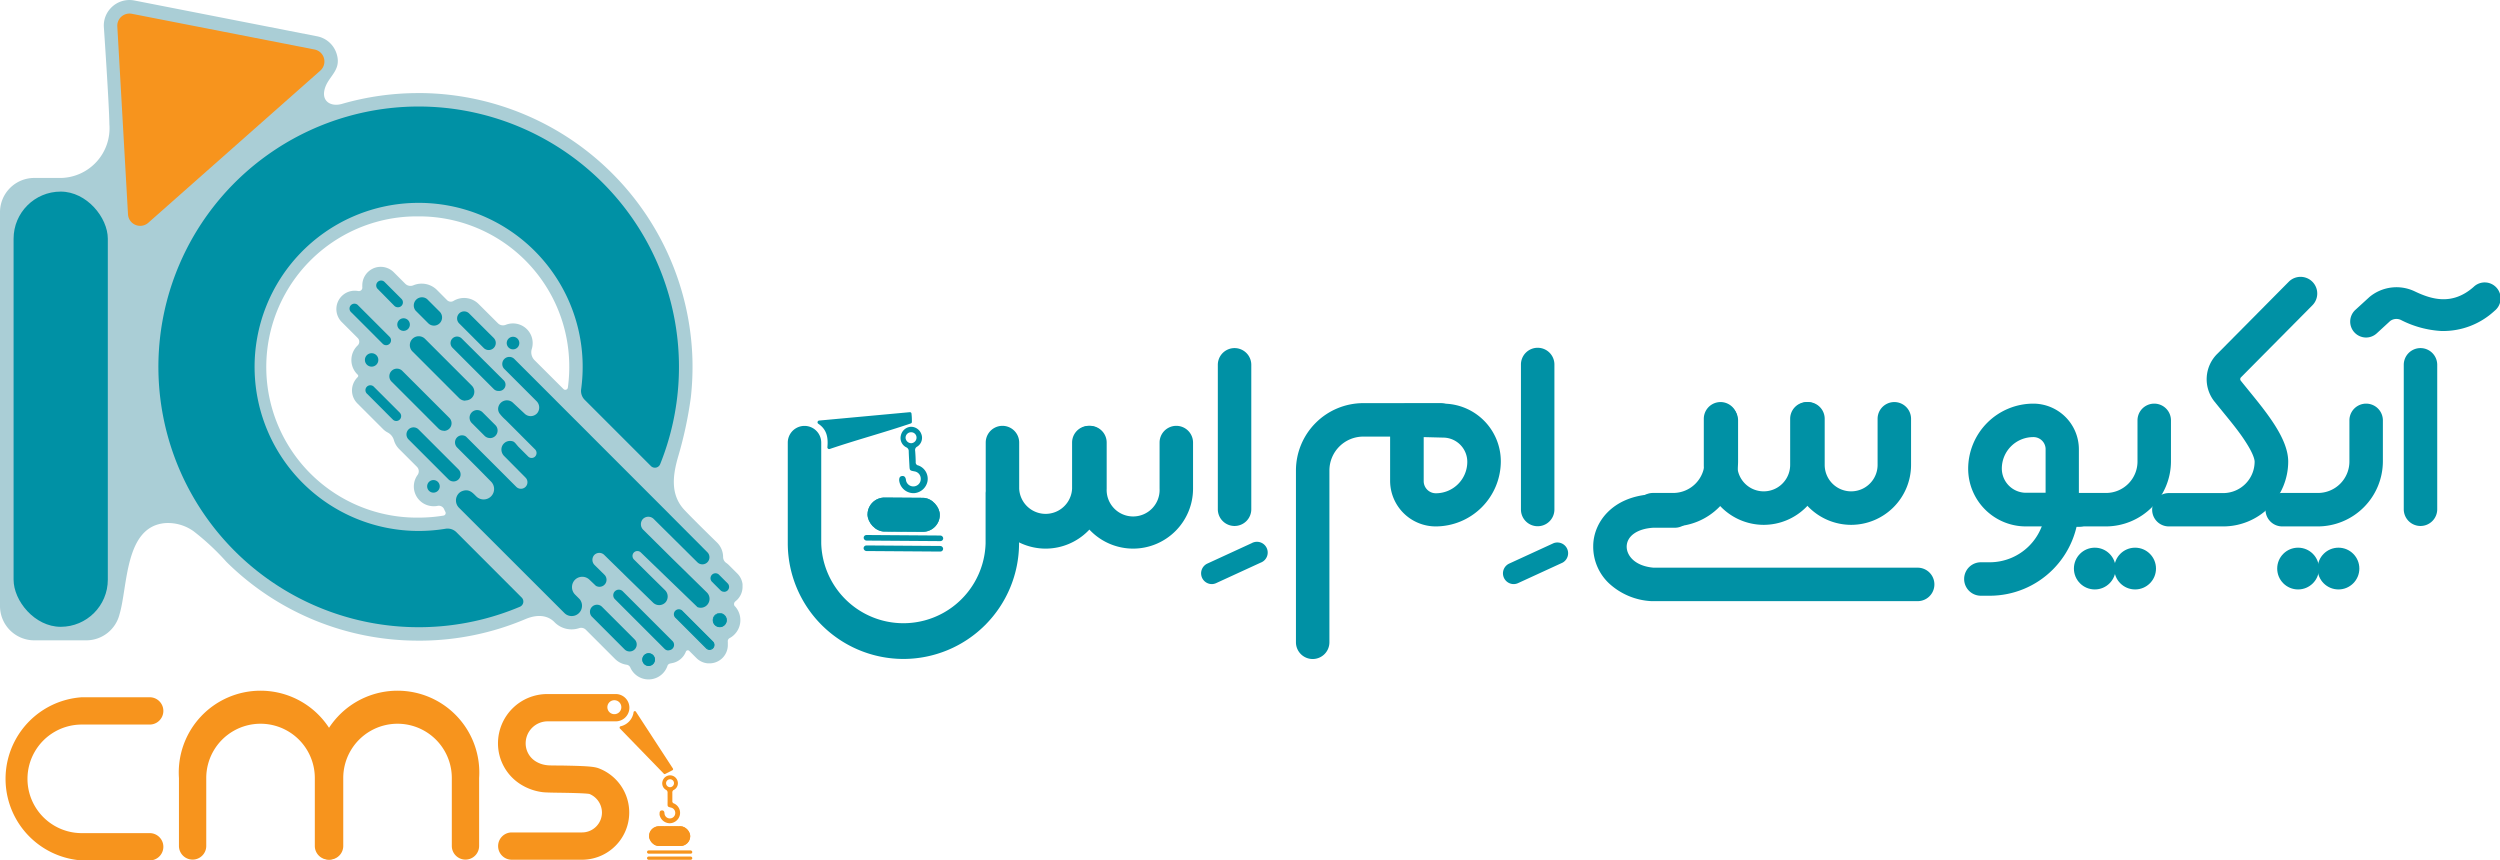 <svg xmlns="http://www.w3.org/2000/svg" xmlns:xlink="http://www.w3.org/1999/xlink" viewBox="0 0 397.45 136.79"><defs><style>.cls-1{fill:#f7941d;}.cls-2{fill:#0091a5;}.cls-3{fill:#aaced6;}.cls-4{clip-path:url(#clip-path);}.cls-5{clip-path:url(#clip-path-2);}</style><clipPath id="clip-path"><rect class="cls-1" x="103.19" y="131.36" width="6.54" height="3.14" rx="1.57" ry="1.57"/></clipPath><clipPath id="clip-path-2"><rect class="cls-2" x="137.92" y="79.12" width="11.49" height="5.4" rx="2.7" ry="2.7" transform="translate(0.59 -1.02) rotate(0.41)"/></clipPath></defs><title>logo</title><g id="Layer_2" data-name="Layer 2"><g id="Layer_1-2" data-name="Layer 1"><path class="cls-2" d="M180.15,87.22a9.54,9.54,0,0,1-9.53-9.53V70.36a2.66,2.66,0,0,1,5.32,0v7.33a4.21,4.21,0,1,0,8.41,0V70.36a2.66,2.66,0,0,1,5.32,0v7.33A9.54,9.54,0,0,1,180.15,87.22Z"/><path class="cls-2" d="M166.24,87.22a9.54,9.54,0,0,1-9.53-9.53V70.36a2.66,2.66,0,1,1,5.32,0v7.33a4.21,4.21,0,0,0,8.41,0V70.36a2.66,2.66,0,0,1,5.32,0v7.33A9.54,9.54,0,0,1,166.24,87.22Z"/><path class="cls-3" d="M116.84,96.4a.54.54,0,0,1,.08-.8l.27-.24a2.91,2.91,0,0,0,.86-2l0-.49a2.91,2.91,0,0,0-.83-1.69l-1.35-1.35a3,3,0,0,0-.43-.35,1.14,1.14,0,0,1-.48-.95h0a3.25,3.25,0,0,0-1-2.31s-3.72-3.62-5.2-5.2c-2.18-2.39-1.81-5.37-1-8.25a63.46,63.46,0,0,0,2.07-9.59,44.27,44.27,0,0,0,.25-6.16A43.61,43.61,0,0,0,67.28,14.8h-.73a43.72,43.72,0,0,0-12.2,1.72c-1.59.46-3.14-.27-2.79-2.1.42-2.22,2.75-3.06,2-5.72a4.05,4.05,0,0,0-3.15-2.93L21.37.08a4.07,4.07,0,0,0-3.75,1.2,4,4,0,0,0-1.11,3s.84,12.25.88,15.49a7.9,7.9,0,0,1-7.62,8.52H5.46A5.45,5.45,0,0,0,0,33.77V96.35a5.45,5.45,0,0,0,5.45,5.45h8.36A5.45,5.45,0,0,0,19,97.67c1.34-4.49.8-14,7.3-14.51a7,7,0,0,1,4.48,1.3A38.88,38.88,0,0,1,36,89.33a43.29,43.29,0,0,0,30.51,12.52h.62A43.27,43.27,0,0,0,83.5,98.44c2.35-1,3.87-.37,4.69.51a3.79,3.79,0,0,0,3.89.91,1.05,1.05,0,0,1,1.07.27l4.63,4.63a3.24,3.24,0,0,0,1.85.92.74.74,0,0,1,.57.43,3.17,3.17,0,0,0,5.91-.25.56.56,0,0,1,.42-.37l.51-.11a2.92,2.92,0,0,0,2-1.78.33.33,0,0,1,.54-.12l1.13,1.13a2.9,2.9,0,0,0,1.83.85h.35a2.92,2.92,0,0,0,2.82-2.82v-.35q0-.12,0-.25a.56.56,0,0,1,.28-.59,3.25,3.25,0,0,0,.86-5.06ZM84.54,55.49a3.13,3.13,0,0,0-4.14-3.85,1.14,1.14,0,0,1-1.23-.24l-3.09-3.08a3.26,3.26,0,0,0-4-.47.83.83,0,0,1-1-.13l-1.61-1.62a3.44,3.44,0,0,0-3.76-.74,1.17,1.17,0,0,1-1.28-.25l-1.83-1.83a2.94,2.94,0,0,0-3-.71,2.22,2.22,0,0,0-.38.16,2.94,2.94,0,0,0-1.62,2.62,2.9,2.9,0,0,0,0,.31.55.55,0,0,1-.65.61,2.92,2.92,0,0,0-2.62,4.93l2.54,2.54a.82.82,0,0,1,0,1.17,3.2,3.2,0,0,0,0,4.66.27.27,0,0,1,0,.38h0A3,3,0,0,0,56,61.59a2.92,2.92,0,0,0,.82,2.55l4.08,4.08a2.91,2.91,0,0,0,.72.53,2,2,0,0,1,1,1.21,3.24,3.24,0,0,0,.83,1.42l2.84,2.84a1,1,0,0,1,.11,1.27,3.13,3.13,0,0,0,2,4.94,3.17,3.17,0,0,0,1.14,0,.92.92,0,0,1,1.07.53,3.74,3.74,0,0,0,.19.4.41.41,0,0,1-.3.61h0a24.27,24.27,0,0,1-3.94.32A23.94,23.94,0,0,1,66,34.4h.57a23.87,23.87,0,0,1,23.91,22.9,24.32,24.32,0,0,1-.2,4.31h0a.41.41,0,0,1-.7.24L85,57.28A1.78,1.78,0,0,1,84.54,55.49Z"/><rect class="cls-2" x="2.16" y="30.46" width="14.98" height="69.19" rx="7.49" ry="7.49"/><path class="cls-2" d="M67.25,16.94A41.39,41.39,0,1,0,82.66,96.46.9.9,0,0,0,82.94,95L72.55,84.6a2,2,0,0,0-1.71-.54,26.35,26.35,0,0,1-4.28.35A26.08,26.08,0,1,1,92.61,57.2a26.38,26.38,0,0,1-.22,4.69,2,2,0,0,0,.55,1.66l10.54,10.54a.9.9,0,0,0,1.47-.29A41.41,41.41,0,0,0,67.25,16.94Z"/><circle class="cls-2" cx="64.16" cy="51.61" r="0.8"/><path class="cls-2" d="M64.16,52.6a1,1,0,1,1,1-1A1,1,0,0,1,64.16,52.6Zm0-1.6a.61.61,0,1,0,.61.61A.61.61,0,0,0,64.16,51Z"/><circle class="cls-2" cx="81.56" cy="54.55" r="0.8"/><path class="cls-2" d="M81.56,55.54a1,1,0,1,1,1-1A1,1,0,0,1,81.56,55.54Zm0-1.6a.61.61,0,1,0,.61.61A.61.61,0,0,0,81.56,53.93Z"/><circle class="cls-2" cx="68.91" cy="77.33" r="0.8"/><path class="cls-2" d="M68.91,78.32a1,1,0,1,1,1-1A1,1,0,0,1,68.91,78.32Zm0-1.6a.61.61,0,1,0,.61.61A.61.61,0,0,0,68.91,76.71Z"/><circle class="cls-2" cx="103.12" cy="104.85" r="0.8"/><path class="cls-2" d="M103.12,105.84a1,1,0,1,1,1-1A1,1,0,0,1,103.12,105.84Zm0-1.6a.61.61,0,1,0,.61.61A.61.61,0,0,0,103.12,104.23Z"/><path class="cls-2" d="M103.12,105.69a.84.84,0,1,1,.84-.84A.85.85,0,0,1,103.12,105.69Zm0-1.6a.76.76,0,1,0,.76.76A.76.76,0,0,0,103.12,104.09Z"/><path class="cls-2" d="M103.12,105.88a1,1,0,1,1,1-1A1,1,0,0,1,103.12,105.88Zm0-1.6a.57.57,0,1,0,.57.57A.57.57,0,0,0,103.12,104.28Z"/><circle class="cls-2" cx="114.43" cy="98.59" r="1.08"/><path class="cls-2" d="M114.43,99.71a1.12,1.12,0,1,1,1.12-1.12A1.12,1.12,0,0,1,114.43,99.71Zm0-2.16a1,1,0,1,0,1,1A1,1,0,0,0,114.43,97.56Z"/><circle class="cls-2" cx="59.08" cy="57.22" r="1.07"/><line class="cls-2" x1="65.74" y1="69.06" x2="72.09" y2="75.41"/><path class="cls-2" d="M72.09,76.54a1.12,1.12,0,0,1-.79-.33l-6.35-6.35a1.12,1.12,0,0,1,1.59-1.59l6.35,6.35a1.12,1.12,0,0,1-.79,1.92Z"/><line class="cls-2" x1="58.91" y1="62.07" x2="62.98" y2="66.15"/><path class="cls-2" d="M63,66.93a.78.78,0,0,1-.55-.23l-4.08-4.08a.78.78,0,1,1,1.1-1.1l4.08,4.08A.78.78,0,0,1,63,66.93Z"/><line class="cls-2" x1="72.66" y1="54.55" x2="79.23" y2="61.12"/><path class="cls-2" d="M79.23,62.15a1,1,0,0,1-.73-.3l-6.57-6.57a1,1,0,0,1,1.47-1.47L80,60.38a1,1,0,0,1-.73,1.77Z"/><line class="cls-2" x1="66.54" y1="54.89" x2="73.97" y2="62.32"/><path class="cls-2" d="M74,63.7a1.38,1.38,0,0,1-1-.4l-7.43-7.43a1.38,1.38,0,1,1,2-2l7.43,7.43a1.38,1.38,0,0,1-1,2.36Z"/><line class="cls-2" x1="63.14" y1="59.84" x2="70.57" y2="67.27"/><path class="cls-2" d="M70.57,68.48a1.21,1.21,0,0,1-.86-.35l-7.43-7.43A1.21,1.21,0,1,1,64,59l7.43,7.43a1.21,1.21,0,0,1-.86,2.07Z"/><line class="cls-2" x1="56.4" y1="49.12" x2="61.39" y2="54.11"/><path class="cls-2" d="M61.39,54.88a.78.78,0,0,1-.55-.23l-5-5a.78.78,0,1,1,1.1-1.1l5,5a.78.78,0,0,1-.55,1.33Z"/><line class="cls-2" x1="60.51" y1="45.34" x2="63.24" y2="48.07"/><path class="cls-2" d="M63.24,48.85a.78.78,0,0,1-.55-.23L60,45.89a.78.78,0,0,1,1.1-1.1l2.73,2.73a.78.78,0,0,1-.55,1.33Z"/><line class="cls-2" x1="98.37" y1="94.64" x2="106.27" y2="102.54"/><path class="cls-2" d="M106.27,103.41a.86.86,0,0,1-.61-.25l-7.9-7.9A.86.86,0,1,1,99,94l7.9,7.9a.86.86,0,0,1-.61,1.48Z"/><line class="cls-2" x1="107.99" y1="97.71" x2="112.82" y2="102.54"/><rect class="cls-2" x="110.31" y="96.71" width="0.19" height="6.83" transform="translate(-38.46 107.4) rotate(-45)"/><path class="cls-2" d="M112.82,103.23a.69.69,0,0,1-.49-.2L107.5,98.2a.69.69,0,1,1,1-1l4.83,4.83a.69.69,0,0,1-.49,1.18Z"/><path class="cls-2" d="M112.82,103.33a.78.78,0,0,1-.56-.23l-4.83-4.83a.79.79,0,1,1,1.11-1.11l4.83,4.83a.79.79,0,0,1-.56,1.34ZM108,97.11a.6.6,0,0,0-.42,1L112.4,103a.61.61,0,0,0,.84,0,.6.6,0,0,0,0-.84l-4.83-4.83A.59.59,0,0,0,108,97.11Z"/><line class="cls-2" x1="67.02" y1="48.52" x2="68.97" y2="50.48"/><path class="cls-2" d="M69,51.77a1.29,1.29,0,0,1-.92-.38l-2-2a1.3,1.3,0,0,1,1.83-1.83l2,2A1.3,1.3,0,0,1,69,51.77Z"/><line class="cls-2" x1="113.76" y1="91.93" x2="115.11" y2="93.29"/><rect class="cls-2" x="114.24" y="91.65" width="0.38" height="1.92" transform="translate(-31.97 108.04) rotate(-45)"/><path class="cls-2" d="M115.11,93.89a.6.6,0,0,1-.43-.18l-1.36-1.36a.6.6,0,1,1,.86-.86l1.36,1.36a.61.61,0,0,1-.43,1Z"/><path class="cls-2" d="M115.11,94.08a.79.79,0,0,1-.56-.23l-1.36-1.36a.79.79,0,1,1,1.12-1.12l1.36,1.36a.79.79,0,0,1-.56,1.36Zm-1.36-2.57a.42.42,0,0,0-.29.71l1.36,1.36a.43.43,0,0,0,.59,0,.42.42,0,0,0,0-.59l-1.36-1.36A.41.41,0,0,0,113.76,91.52Z"/><line class="cls-2" x1="94.92" y1="97.27" x2="100.09" y2="102.45"/><path class="cls-2" d="M100.09,103.57a1.12,1.12,0,0,1-.79-.33l-5.18-5.18a1.12,1.12,0,0,1,1.59-1.59l5.18,5.18a1.12,1.12,0,0,1-.79,1.92Z"/><line class="cls-2" x1="75.95" y1="66.47" x2="77.9" y2="68.43"/><path class="cls-2" d="M77.9,69.64a1.21,1.21,0,0,1-.86-.35l-2-2a1.21,1.21,0,1,1,1.71-1.71l2,2a1.21,1.21,0,0,1-.86,2.07Z"/><path class="cls-2" d="M112.37,94.18l-5.47-5.36-4.62-4.58a1.24,1.24,0,0,1-.08-1.72,1.21,1.21,0,0,1,1.74,0l6.93,6.87a1.12,1.12,0,1,0,1.59-1.59L105,80.31l0,0L81.77,57.07a1.12,1.12,0,1,0-1.59,1.59l3.93,3.93,1.18,1.18a1.42,1.42,0,0,1,.11,1.92,1.38,1.38,0,0,1-2,.07L81.52,64a1.4,1.4,0,0,0-2.33,1,1.31,1.31,0,0,0,.22.72,6.66,6.66,0,0,0,.93,1l2.58,2.58,2,2,.14.14a.81.81,0,0,1,0,1.15.78.78,0,0,1-1.08,0l-1.59-1.59L82,70.54a1.34,1.34,0,0,0-.38-.34,1.31,1.31,0,0,0-.53-.1,1.37,1.37,0,0,0-1.36,1.16,1.47,1.47,0,0,0,.44,1.26l.14.14,3.24,3.27a1,1,0,1,1-1.47,1.47l-8-8a1.12,1.12,0,0,0-1.47.19,1.15,1.15,0,0,0,.08,1.57l3.24,3.24,2.13,2.16a1.66,1.66,0,0,1-2.34,2.36c-.56-.56-1.14-1.25-2.22-.85a1.48,1.48,0,0,0-.53.33,1.64,1.64,0,0,0,0,2.32L89.7,97.43a1.64,1.64,0,0,0,2.44-2.19l-.7-.7a1.68,1.68,0,0,1-.11-2.28,1.64,1.64,0,0,1,2.4-.08l1,.95a1.12,1.12,0,0,0,1.39-1.73l-1.58-1.56a1.16,1.16,0,0,1-.07-1.6,1.12,1.12,0,0,1,1.61,0l4,3.92,3.75,3.65a1.38,1.38,0,0,0,2-.08,1.42,1.42,0,0,0-.12-1.92l-2.43-2.39-2.47-2.45a.8.8,0,0,1-.09-1.07.78.78,0,0,1,1.15-.08l8.92,8.61.07.08a1.38,1.38,0,0,0,1.59-.37A1.42,1.42,0,0,0,112.37,94.18Zm-26.27-5,.11.08v0Z"/><polygon class="cls-2" points="103.84 77.18 103.84 77.18 103.84 77.18 103.84 77.18"/><path class="cls-2" d="M76.9,55.32a1.12,1.12,0,1,0,1.59-1.59l-3.91-3.9A1.12,1.12,0,1,0,73,51.42Z"/><line class="cls-2" x1="75.93" y1="74.38" x2="75.93" y2="74.38"/><path class="cls-2" d="M74.63,77.73"/><line class="cls-2" x1="96.15" y1="91.4" x2="96.15" y2="91.4"/><path class="cls-1" d="M50.93,11.22,23.57,35.42a1.94,1.94,0,0,1-3.22-1.34L18.65,4.19a1.94,1.94,0,0,1,2.3-2L50,7.87A1.94,1.94,0,0,1,50.93,11.22Z"/><path class="cls-1" d="M23.77,136.79H13a13,13,0,0,1,0-25.94h10.8a2.17,2.17,0,1,1,0,4.34H13a8.63,8.63,0,0,0,0,17.26h10.8a2.17,2.17,0,1,1,0,4.34Z"/><path class="cls-1" d="M52.22,136.66a2.17,2.17,0,0,1-2.17-2.17v-10.8a8.63,8.63,0,1,0-17.26,0v10.8a2.17,2.17,0,0,1-4.34,0v-10.8a13,13,0,1,1,25.94,0v10.8A2.17,2.17,0,0,1,52.22,136.66Z"/><path class="cls-1" d="M74,136.66a2.17,2.17,0,0,1-2.17-2.17v-10.8a8.63,8.63,0,1,0-17.26,0v10.8a2.17,2.17,0,0,1-4.34,0v-10.8a13,13,0,1,1,25.94,0v10.8A2.17,2.17,0,0,1,74,136.66Z"/><path class="cls-1" d="M100.72,113.29a2.69,2.69,0,0,1-2.08,2.18.22.22,0,0,0-.08.35l7,7.21a.19.19,0,0,0,.22,0l1.13-.58a.19.19,0,0,0,.07-.27l-5.86-9A.21.21,0,0,0,100.72,113.29Z"/><path class="cls-1" d="M106.55,123.26a1.26,1.26,0,0,1,1.17.91,1.19,1.19,0,0,1-.56,1.39.44.44,0,0,0-.27.47c0,.44,0,.87,0,1.31a.35.35,0,0,0,.25.39,1.64,1.64,0,0,1,.93,1.9,1.69,1.69,0,0,1-1.61,1.25,1.67,1.67,0,0,1-1.6-1.33,1.53,1.53,0,0,1,0-.24c0-.26.08-.45.36-.47s.39.16.42.42a.85.85,0,0,0,1.71,0,.85.85,0,0,0-.68-.87c-.54-.14-.55-.14-.54-.71s0-1.08,0-1.62a.48.48,0,0,0-.27-.5,1.19,1.19,0,0,1-.51-1.42A1.26,1.26,0,0,1,106.55,123.26Zm.6,1.26a.61.61,0,0,0-.62-.63.63.63,0,0,0-.64.62.65.65,0,0,0,.62.64A.64.64,0,0,0,107.15,124.52Z"/><rect class="cls-1" x="103.19" y="131.36" width="6.54" height="3.14" rx="1.57" ry="1.57"/><g class="cls-4"><polygon class="cls-1" points="103.48 131.36 103.19 131.8 103.19 131.36 103.48 131.36"/><polygon class="cls-1" points="104.22 131.36 103.19 132.9 103.19 131.8 103.48 131.36 104.22 131.36"/><polygon class="cls-1" points="104.96 131.36 103.19 134 103.19 132.9 104.22 131.36 104.96 131.36"/><polygon class="cls-1" points="105.7 131.36 103.6 134.5 103.19 134.5 103.19 134 104.96 131.36 105.7 131.36"/><polygon class="cls-1" points="106.43 131.36 104.33 134.5 103.6 134.5 105.7 131.36 106.43 131.36"/><polygon class="cls-1" points="107.17 131.36 105.07 134.5 104.33 134.5 106.43 131.36 107.17 131.36"/><polygon class="cls-1" points="107.91 131.36 105.81 134.5 105.07 134.5 107.17 131.36 107.91 131.36"/><polygon class="cls-1" points="108.64 131.36 106.55 134.5 105.81 134.5 107.91 131.36 108.64 131.36"/><polygon class="cls-1" points="109.38 131.36 107.28 134.5 106.55 134.5 108.64 131.36 109.38 131.36"/><polygon class="cls-1" points="109.73 131.94 108.02 134.5 107.28 134.5 109.38 131.36 109.73 131.36 109.73 131.94"/><polygon class="cls-1" points="109.73 133.04 108.76 134.5 108.02 134.5 109.73 131.94 109.73 133.04"/><polygon class="cls-1" points="109.73 134.14 109.5 134.5 108.76 134.5 109.73 133.04 109.73 134.14"/><polygon class="cls-1" points="109.5 134.5 109.73 134.14 109.73 134.5 109.5 134.5"/></g><path class="cls-1" d="M95.14,122.13c-.8-.29-2.21-.36-6-.43-.89,0-2,0-2.26-.06a4.19,4.19,0,0,1-1.75-.62,3.37,3.37,0,0,1-1.56-2.84A3.5,3.5,0,0,1,87,114.68H97.89a2.17,2.17,0,0,0,0-4.34H87a7.84,7.84,0,0,0-7.83,7.83,7.69,7.69,0,0,0,3.55,6.49,8.55,8.55,0,0,0,3.56,1.28c.43.05,1.23.07,2.72.09s4,.07,4.7.19a3.22,3.22,0,0,1,2,2.95,3.17,3.17,0,0,1-3.17,3.17H81.36a2.17,2.17,0,1,0,0,4.34H92.55a7.51,7.51,0,0,0,2.59-14.55Zm2.53-10.81a1.11,1.11,0,1,1-1.11,1.11A1.11,1.11,0,0,1,97.66,111.32Z"/><rect class="cls-1" x="102.86" y="135.2" width="7.2" height="0.52" rx="0.26" ry="0.26"/><rect class="cls-1" x="102.86" y="136.17" width="7.2" height="0.52" rx="0.26" ry="0.26"/><path class="cls-2" d="M208.69,104.77a2.66,2.66,0,0,1-2.66-2.66V74.78a10.72,10.72,0,0,1,10.72-10.69H229a2.66,2.66,0,1,1,0,5.32H216.75a5.39,5.39,0,0,0-5.4,5.37v27.32A2.66,2.66,0,0,1,208.69,104.77Z"/><path class="cls-2" d="M228.27,83.69A7.26,7.26,0,0,1,221,76.44V66.83a2.66,2.66,0,0,1,2.66-2.66h5.77a9.18,9.18,0,0,1,9.17,9.17A10.37,10.37,0,0,1,228.27,83.69Zm-1.93-14.2v7a1.93,1.93,0,0,0,1.93,1.93,5,5,0,0,0,5-5,3.85,3.85,0,0,0-3.85-3.85Z"/><path class="cls-2" d="M266,83.69h-3.21a2.66,2.66,0,0,1,0-5.32H266a5,5,0,0,0,5-5V66.83a2.66,2.66,0,0,1,5.32,0v6.51A10.37,10.37,0,0,1,266,83.69Z"/><path class="cls-2" d="M294.3,83.44a9.54,9.54,0,0,1-9.53-9.53V66.58a2.66,2.66,0,1,1,5.32,0v7.33a4.2,4.2,0,1,0,8.41,0V66.58a2.66,2.66,0,1,1,5.32,0v7.33A9.54,9.54,0,0,1,294.3,83.44Z"/><path class="cls-2" d="M280.4,83.44a9.54,9.54,0,0,1-9.53-9.53V66.58a2.66,2.66,0,1,1,5.32,0v7.33a4.2,4.2,0,1,0,8.41,0V66.58a2.66,2.66,0,1,1,5.32,0v7.33A9.54,9.54,0,0,1,280.4,83.44Z"/><path class="cls-2" d="M304.9,95.57H262.55a10.7,10.7,0,0,1-6.77-2.85,8,8,0,0,1-2.49-5.88c0-3.74,3-7.92,9.33-8.26h3.65a2.66,2.66,0,1,1,0,5.32h-3.43c-2.55.15-4.21,1.33-4.23,3,0,1.44,1.31,3.09,4.26,3.35h42a2.66,2.66,0,0,1,0,5.32Z"/><path class="cls-2" d="M240.64,92.86a1.71,1.71,0,0,1-.71-3.26L247,86.35a1.71,1.71,0,0,1,1.42,3.1l-7.09,3.26A1.7,1.7,0,0,1,240.64,92.86Z"/><path class="cls-2" d="M192.65,92.86a1.71,1.71,0,0,1-.71-3.26L199,86.35a1.71,1.71,0,1,1,1.42,3.1l-7.09,3.26A1.7,1.7,0,0,1,192.65,92.86Z"/><path class="cls-2" d="M130.11,67.38c1.18.8,1.6,1.92,1.43,3.7a.28.28,0,0,0,.37.3c4.21-1.43,8.75-2.65,12.89-4.06a.25.25,0,0,0,.17-.25c0-.57,0-.74-.06-1.3a.25.25,0,0,0-.29-.24l-14.4,1.33A.28.28,0,0,0,130.11,67.38Z"/><path class="cls-2" d="M144.77,67.85a1.75,1.75,0,0,1,1.7,1.15,1.65,1.65,0,0,1-.65,2,.61.61,0,0,0-.33.67c.05.6.08,1.2.09,1.8A.48.48,0,0,0,146,74a2.26,2.26,0,0,1,1.45,2.54,2.34,2.34,0,0,1-2.11,1.86,2.3,2.3,0,0,1-2.33-1.7,2.12,2.12,0,0,1-.06-.34c0-.35.07-.63.45-.68s.55.19.62.54a1.18,1.18,0,0,0,2.36-.14,1.17,1.17,0,0,0-1-1.14c-.76-.14-.76-.15-.8-.93s-.09-1.5-.11-2.24a.66.66,0,0,0-.42-.67,1.65,1.65,0,0,1-.82-1.91A1.75,1.75,0,0,1,144.77,67.85Zm.94,1.69a.85.85,0,0,0-.91-.82.87.87,0,0,0-.83.91.91.91,0,0,0,.92.83A.89.89,0,0,0,145.71,69.54Z"/><rect class="cls-2" x="137.92" y="79.12" width="11.49" height="5.4" rx="2.7" ry="2.7" transform="translate(0.59 -1.02) rotate(0.41)"/><g class="cls-5"><polygon class="cls-2" points="149.43 79.19 149.34 79.08 149.43 79.08 149.43 79.19"/><polygon class="cls-2" points="149.43 79.32 149.22 79.08 149.34 79.08 149.43 79.19 149.43 79.32"/><polygon class="cls-2" points="149.43 79.46 149.1 79.08 149.22 79.08 149.43 79.32 149.43 79.46"/><polygon class="cls-2" points="149.43 79.59 148.99 79.08 149.1 79.08 149.43 79.46 149.43 79.59"/><polygon class="cls-2" points="149.43 79.73 148.87 79.08 148.99 79.08 149.43 79.59 149.43 79.73"/><polygon class="cls-2" points="149.43 79.86 148.75 79.08 148.87 79.08 149.43 79.73 149.43 79.86"/><polygon class="cls-2" points="149.43 80 148.64 79.08 148.75 79.08 149.43 79.86 149.43 80"/><polygon class="cls-2" points="149.43 80.13 148.52 79.08 148.64 79.08 149.43 80 149.43 80.13"/><polygon class="cls-2" points="149.43 80.27 148.4 79.08 148.52 79.08 149.43 80.13 149.43 80.27"/><polygon class="cls-2" points="149.43 80.4 148.29 79.08 148.4 79.08 149.43 80.27 149.43 80.4"/><polygon class="cls-2" points="149.43 80.54 148.17 79.08 148.29 79.08 149.43 80.4 149.43 80.54"/><polygon class="cls-2" points="149.43 80.67 148.05 79.08 148.17 79.08 149.43 80.54 149.43 80.67"/><polygon class="cls-2" points="149.43 80.81 147.94 79.08 148.05 79.08 149.43 80.67 149.43 80.81"/><polygon class="cls-2" points="149.43 80.94 147.82 79.08 147.94 79.08 149.43 80.81 149.43 80.94"/><polygon class="cls-2" points="149.43 81.08 147.71 79.08 147.82 79.08 149.43 80.94 149.43 81.08"/><polygon class="cls-2" points="149.43 81.22 147.59 79.08 147.71 79.08 149.43 81.08 149.43 81.22"/><polygon class="cls-2" points="149.43 81.35 147.47 79.08 147.59 79.08 149.43 81.22 149.43 81.35"/><polygon class="cls-2" points="149.43 81.49 147.35 79.08 147.47 79.08 149.43 81.35 149.43 81.49"/><polygon class="cls-2" points="149.43 81.62 147.24 79.08 147.35 79.08 149.43 81.49 149.43 81.62"/><polygon class="cls-2" points="149.43 81.76 147.12 79.08 147.24 79.08 149.43 81.62 149.43 81.76"/><polygon class="cls-2" points="149.43 81.89 147.01 79.08 147.12 79.08 149.43 81.76 149.43 81.89"/><polygon class="cls-2" points="149.43 82.03 146.89 79.08 147.01 79.08 149.43 81.89 149.43 82.03"/><polygon class="cls-2" points="149.43 82.16 146.77 79.08 146.89 79.08 149.43 82.03 149.43 82.16"/><polygon class="cls-2" points="149.43 82.3 146.66 79.08 146.77 79.08 149.43 82.16 149.43 82.3"/><polygon class="cls-2" points="149.43 82.43 146.54 79.08 146.66 79.08 149.43 82.3 149.43 82.43"/><polygon class="cls-2" points="149.43 82.57 146.42 79.08 146.54 79.08 149.43 82.43 149.43 82.57"/><polygon class="cls-2" points="149.43 82.7 146.31 79.08 146.42 79.08 149.43 82.57 149.43 82.7"/><polygon class="cls-2" points="149.43 82.84 146.19 79.08 146.31 79.08 149.43 82.7 149.43 82.84"/><polygon class="cls-2" points="149.43 82.97 146.07 79.08 146.19 79.08 149.43 82.84 149.43 82.97"/><polygon class="cls-2" points="149.43 83.11 145.96 79.08 146.07 79.08 149.43 82.97 149.43 83.11"/><polygon class="cls-2" points="149.43 83.24 145.84 79.08 145.96 79.08 149.43 83.11 149.43 83.24"/><polygon class="cls-2" points="149.43 83.38 145.72 79.08 145.84 79.08 149.43 83.24 149.43 83.38"/><polygon class="cls-2" points="149.43 83.51 145.61 79.08 145.72 79.08 149.43 83.38 149.43 83.51"/><polygon class="cls-2" points="149.43 83.65 145.49 79.08 145.61 79.08 149.43 83.51 149.43 83.65"/><polygon class="cls-2" points="149.43 83.78 145.38 79.08 145.49 79.08 149.43 83.65 149.43 83.78"/><polygon class="cls-2" points="149.43 83.92 145.26 79.08 145.38 79.08 149.43 83.78 149.43 83.92"/><polygon class="cls-2" points="149.43 84.05 145.14 79.08 145.26 79.08 149.43 83.92 149.43 84.05"/><polygon class="cls-2" points="149.43 84.19 145.03 79.08 145.14 79.08 149.43 84.05 149.43 84.19"/><polygon class="cls-2" points="149.43 84.33 144.91 79.08 145.03 79.08 149.43 84.19 149.43 84.33"/><polygon class="cls-2" points="149.43 84.46 144.79 79.08 144.91 79.08 149.43 84.33 149.43 84.46"/><polygon class="cls-2" points="149.39 84.56 144.68 79.08 144.79 79.08 149.43 84.46 149.43 84.56 149.39 84.56"/><polygon class="cls-2" points="149.28 84.56 144.56 79.08 144.68 79.08 149.39 84.56 149.28 84.56"/><polygon class="cls-2" points="149.16 84.56 144.44 79.08 144.56 79.08 149.28 84.56 149.16 84.56"/><polygon class="cls-2" points="149.04 84.56 144.33 79.08 144.44 79.08 149.16 84.56 149.04 84.56"/><polygon class="cls-2" points="148.93 84.56 144.21 79.08 144.33 79.08 149.04 84.56 148.93 84.56"/><polygon class="cls-2" points="148.81 84.56 144.09 79.08 144.21 79.08 148.93 84.56 148.81 84.56"/><polygon class="cls-2" points="148.69 84.56 143.98 79.08 144.09 79.08 148.81 84.56 148.69 84.56"/><polygon class="cls-2" points="148.58 84.56 143.86 79.08 143.98 79.08 148.69 84.56 148.58 84.56"/><polygon class="cls-2" points="148.46 84.56 143.74 79.08 143.86 79.08 148.58 84.56 148.46 84.56"/><polygon class="cls-2" points="148.34 84.56 143.63 79.08 143.74 79.08 148.46 84.56 148.34 84.56"/><polygon class="cls-2" points="148.23 84.56 143.51 79.08 143.63 79.08 148.34 84.56 148.23 84.56"/><polygon class="cls-2" points="148.11 84.56 143.39 79.08 143.51 79.08 148.23 84.56 148.11 84.56"/><polygon class="cls-2" points="148 84.56 143.28 79.08 143.39 79.08 148.11 84.56 148 84.56"/><polygon class="cls-2" points="147.88 84.56 143.16 79.08 143.28 79.08 148 84.56 147.88 84.56"/><polygon class="cls-2" points="147.76 84.56 143.04 79.08 143.16 79.08 147.88 84.56 147.76 84.56"/><polygon class="cls-2" points="147.65 84.56 142.93 79.08 143.04 79.08 147.76 84.56 147.65 84.56"/><polygon class="cls-2" points="147.53 84.56 142.81 79.08 142.93 79.08 147.65 84.56 147.53 84.56"/><polygon class="cls-2" points="147.41 84.56 142.69 79.08 142.81 79.08 147.53 84.56 147.41 84.56"/><polygon class="cls-2" points="147.3 84.56 142.58 79.08 142.69 79.08 147.41 84.56 147.3 84.56"/><polygon class="cls-2" points="147.18 84.56 142.46 79.08 142.58 79.08 147.3 84.56 147.18 84.56"/><polygon class="cls-2" points="147.06 84.56 142.34 79.08 142.46 79.08 147.18 84.56 147.06 84.56"/><polygon class="cls-2" points="146.95 84.56 142.23 79.08 142.34 79.08 147.06 84.56 146.95 84.56"/><polygon class="cls-2" points="146.83 84.56 142.11 79.08 142.23 79.08 146.95 84.56 146.83 84.56"/><polygon class="cls-2" points="146.71 84.56 142 79.08 142.11 79.08 146.83 84.56 146.71 84.56"/><polygon class="cls-2" points="146.6 84.56 141.88 79.08 142 79.08 146.71 84.56 146.6 84.56"/><polygon class="cls-2" points="146.48 84.56 141.76 79.08 141.88 79.08 146.6 84.56 146.48 84.56"/><polygon class="cls-2" points="146.36 84.56 141.65 79.08 141.76 79.08 146.48 84.56 146.36 84.56"/><polygon class="cls-2" points="146.25 84.56 141.53 79.08 141.65 79.08 146.36 84.56 146.25 84.56"/><polygon class="cls-2" points="146.13 84.56 141.41 79.08 141.53 79.08 146.25 84.56 146.13 84.56"/><polygon class="cls-2" points="146.01 84.56 141.3 79.08 141.41 79.08 146.13 84.56 146.01 84.56"/><polygon class="cls-2" points="145.9 84.56 141.18 79.08 141.3 79.08 146.01 84.56 145.9 84.56"/><polygon class="cls-2" points="145.78 84.56 141.06 79.08 141.18 79.08 145.9 84.56 145.78 84.56"/><polygon class="cls-2" points="145.66 84.56 140.95 79.08 141.06 79.08 145.78 84.56 145.66 84.56"/><polygon class="cls-2" points="145.55 84.56 140.83 79.08 140.95 79.08 145.66 84.56 145.55 84.56"/><polygon class="cls-2" points="145.43 84.56 140.71 79.08 140.83 79.08 145.55 84.56 145.43 84.56"/><polygon class="cls-2" points="145.32 84.56 140.6 79.08 140.71 79.08 145.43 84.56 145.32 84.56"/><polygon class="cls-2" points="145.2 84.56 140.48 79.08 140.6 79.08 145.32 84.56 145.2 84.56"/><polygon class="cls-2" points="145.08 84.56 140.36 79.08 140.48 79.08 145.2 84.56 145.08 84.56"/><polygon class="cls-2" points="144.97 84.56 140.25 79.08 140.36 79.08 145.08 84.56 144.97 84.56"/><polygon class="cls-2" points="144.85 84.56 140.13 79.08 140.25 79.08 144.97 84.56 144.85 84.56"/><polygon class="cls-2" points="144.73 84.56 140.01 79.08 140.13 79.08 144.85 84.56 144.73 84.56"/><polygon class="cls-2" points="144.62 84.56 139.9 79.08 140.01 79.08 144.73 84.56 144.62 84.56"/><polygon class="cls-2" points="144.5 84.56 139.78 79.08 139.9 79.08 144.62 84.56 144.5 84.56"/><polygon class="cls-2" points="144.38 84.56 139.66 79.08 139.78 79.08 144.5 84.56 144.38 84.56"/><polygon class="cls-2" points="144.27 84.56 139.55 79.08 139.66 79.08 144.38 84.56 144.27 84.56"/><polygon class="cls-2" points="144.15 84.56 139.43 79.08 139.55 79.08 144.27 84.56 144.15 84.56"/><polygon class="cls-2" points="144.03 84.56 139.32 79.08 139.43 79.08 144.15 84.56 144.03 84.56"/><polygon class="cls-2" points="143.92 84.56 139.2 79.08 139.32 79.08 144.03 84.56 143.92 84.56"/><polygon class="cls-2" points="143.71 84.56 139 79.08 139.2 79.08 143.92 84.56 143.71 84.56"/><polygon class="cls-2" points="143.51 84.56 138.79 79.08 139 79.08 143.71 84.56 143.51 84.56"/><polygon class="cls-2" points="143.31 84.56 138.59 79.08 138.79 79.08 143.51 84.56 143.31 84.56"/><polygon class="cls-2" points="143.1 84.56 138.39 79.08 138.59 79.08 143.31 84.56 143.1 84.56"/><polygon class="cls-2" points="142.9 84.56 138.18 79.08 138.39 79.08 143.1 84.56 142.9 84.56"/><polygon class="cls-2" points="142.7 84.56 137.98 79.08 138.18 79.08 142.9 84.56 142.7 84.56"/><polygon class="cls-2" points="142.5 84.56 137.9 79.22 137.9 79.08 137.98 79.08 142.7 84.56 142.5 84.56"/><polygon class="cls-2" points="142.29 84.56 137.9 79.46 137.9 79.22 142.5 84.56 142.29 84.56"/><polygon class="cls-2" points="142.09 84.56 137.9 79.69 137.9 79.46 142.29 84.56 142.09 84.56"/><polygon class="cls-2" points="141.89 84.56 137.9 79.93 137.9 79.69 142.09 84.56 141.89 84.56"/><polygon class="cls-2" points="141.68 84.56 137.9 80.16 137.9 79.93 141.89 84.56 141.68 84.56"/><polygon class="cls-2" points="141.48 84.56 137.9 80.4 137.9 80.16 141.68 84.56 141.48 84.56"/><polygon class="cls-2" points="141.28 84.56 137.9 80.63 137.9 80.4 141.48 84.56 141.28 84.56"/><polygon class="cls-2" points="141.07 84.56 137.9 80.87 137.9 80.63 141.28 84.56 141.07 84.56"/><polygon class="cls-2" points="140.87 84.56 137.9 81.11 137.9 80.87 141.07 84.56 140.87 84.56"/><polygon class="cls-2" points="140.67 84.56 137.9 81.34 137.9 81.11 140.87 84.56 140.67 84.56"/><polygon class="cls-2" points="140.47 84.56 137.9 81.58 137.9 81.34 140.67 84.56 140.47 84.56"/><polygon class="cls-2" points="140.26 84.56 137.9 81.81 137.9 81.58 140.47 84.56 140.26 84.56"/><polygon class="cls-2" points="140.06 84.56 137.9 82.05 137.9 81.81 140.26 84.56 140.06 84.56"/><polygon class="cls-2" points="139.86 84.56 137.9 82.28 137.9 82.05 140.06 84.56 139.86 84.56"/><polygon class="cls-2" points="139.65 84.56 137.9 82.52 137.9 82.28 139.86 84.56 139.65 84.56"/><polygon class="cls-2" points="139.45 84.56 137.9 82.75 137.9 82.52 139.65 84.56 139.45 84.56"/><polygon class="cls-2" points="139.25 84.56 137.9 82.99 137.9 82.75 139.45 84.56 139.25 84.56"/><polygon class="cls-2" points="139.04 84.56 137.9 83.23 137.9 82.99 139.25 84.56 139.04 84.56"/><polygon class="cls-2" points="138.84 84.56 137.9 83.46 137.9 83.23 139.04 84.56 138.84 84.56"/><polygon class="cls-2" points="138.64 84.56 137.9 83.7 137.9 83.46 138.84 84.56 138.64 84.56"/><polygon class="cls-2" points="138.44 84.56 137.9 83.93 137.9 83.7 138.64 84.56 138.44 84.56"/><polygon class="cls-2" points="138.23 84.56 137.9 84.17 137.9 83.93 138.44 84.56 138.23 84.56"/><polygon class="cls-2" points="138.03 84.56 137.9 84.4 137.9 84.17 138.23 84.56 138.03 84.56"/><polygon class="cls-2" points="137.9 84.4 138.03 84.56 137.9 84.56 137.9 84.4"/></g><rect class="cls-2" x="137.31" y="85.09" width="12.65" height="0.89" rx="0.44" ry="0.44" transform="translate(0.61 -1.02) rotate(0.41)"/><rect class="cls-2" x="137.3" y="86.75" width="12.65" height="0.89" rx="0.44" ry="0.44" transform="translate(0.62 -1.02) rotate(0.41)"/><path class="cls-2" d="M244.46,55.29A2.66,2.66,0,0,0,241.8,58V81a2.66,2.66,0,0,0,5.32,0V58A2.66,2.66,0,0,0,244.46,55.29Z"/><path class="cls-2" d="M376.15,53.66a2.53,2.53,0,0,1-1.7-4.39l2.19-2,.09-.08a6.72,6.72,0,0,1,7.16-.87c2.73,1.31,6,2.26,9.36-.7a2.53,2.53,0,1,1,3.33,3.8,12,12,0,0,1-8.49,3.2,16.06,16.06,0,0,1-6.39-1.75,1.65,1.65,0,0,0-1.73.18L377.85,53A2.52,2.52,0,0,1,376.15,53.66Z"/><path class="cls-2" d="M384.81,83.62A2.66,2.66,0,0,1,382.15,81V58a2.66,2.66,0,1,1,5.32,0V81A2.66,2.66,0,0,1,384.81,83.62Z"/><path class="cls-2" d="M196.27,83.62A2.66,2.66,0,0,1,193.61,81V58a2.66,2.66,0,0,1,5.32,0V81A2.66,2.66,0,0,1,196.27,83.62Z"/><path class="cls-2" d="M368.51,83.69h-5.68a2.66,2.66,0,0,1,0-5.32h5.68a5,5,0,0,0,5-5V66.83a2.66,2.66,0,1,1,5.32,0v6.51A10.37,10.37,0,0,1,368.51,83.69Z"/><path class="cls-2" d="M334.82,83.69h-4.59a2.66,2.66,0,0,1,0-5.32h4.59a5,5,0,0,0,5-5V66.83a2.66,2.66,0,1,1,5.32,0v6.51A10.37,10.37,0,0,1,334.82,83.69Z"/><path class="cls-2" d="M327.84,84.23a2.65,2.65,0,0,1-1.6-.54h-4.17a9.18,9.18,0,0,1-9.17-9.17,10.37,10.37,0,0,1,10.35-10.35,7.26,7.26,0,0,1,7.25,7.25v7a2.66,2.66,0,0,1,0,5.32h-1A2.65,2.65,0,0,1,327.84,84.23Zm-4.59-14.74a5,5,0,0,0-5,5,3.85,3.85,0,0,0,3.85,3.85h3.11v-7A1.93,1.93,0,0,0,323.25,69.49Z"/><path class="cls-2" d="M316.33,94.71h-1.41a2.66,2.66,0,1,1,0-5.32h1.41a8.86,8.86,0,0,0,8.85-8.85,2.66,2.66,0,0,1,5.32,0A14.18,14.18,0,0,1,316.33,94.71Z"/><circle class="cls-2" cx="365.35" cy="90.39" r="3.32"/><circle class="cls-2" cx="371.77" cy="90.39" r="3.32"/><circle class="cls-2" cx="333.03" cy="90.39" r="3.32"/><circle class="cls-2" cx="339.44" cy="90.39" r="3.32"/><path class="cls-2" d="M353.44,83.69H344.8a2.65,2.65,0,0,1,0-5.3h8.64a5,5,0,0,0,5-5c0-.23-.11-1.12-1.46-3.19-1-1.57-2.39-3.25-3.6-4.73-.47-.58-.92-1.13-1.33-1.64a5.68,5.68,0,0,1,.54-7.66l11.27-11.37a2.65,2.65,0,1,1,3.77,3.73l-11.3,11.4-.07.07a.41.41,0,0,0,0,.55c.38.48.81,1,1.27,1.57,2.93,3.6,6.25,7.67,6.25,11.27A10.33,10.33,0,0,1,353.44,83.69Z"/><path class="cls-2" d="M143.63,104.76a18.41,18.41,0,0,1-18.39-18.39v-16a2.66,2.66,0,1,1,5.32,0v16a13.07,13.07,0,0,0,26.13,0V78.65a2.66,2.66,0,1,1,5.32,0v7.72A18.41,18.41,0,0,1,143.63,104.76Z"/></g></g></svg>